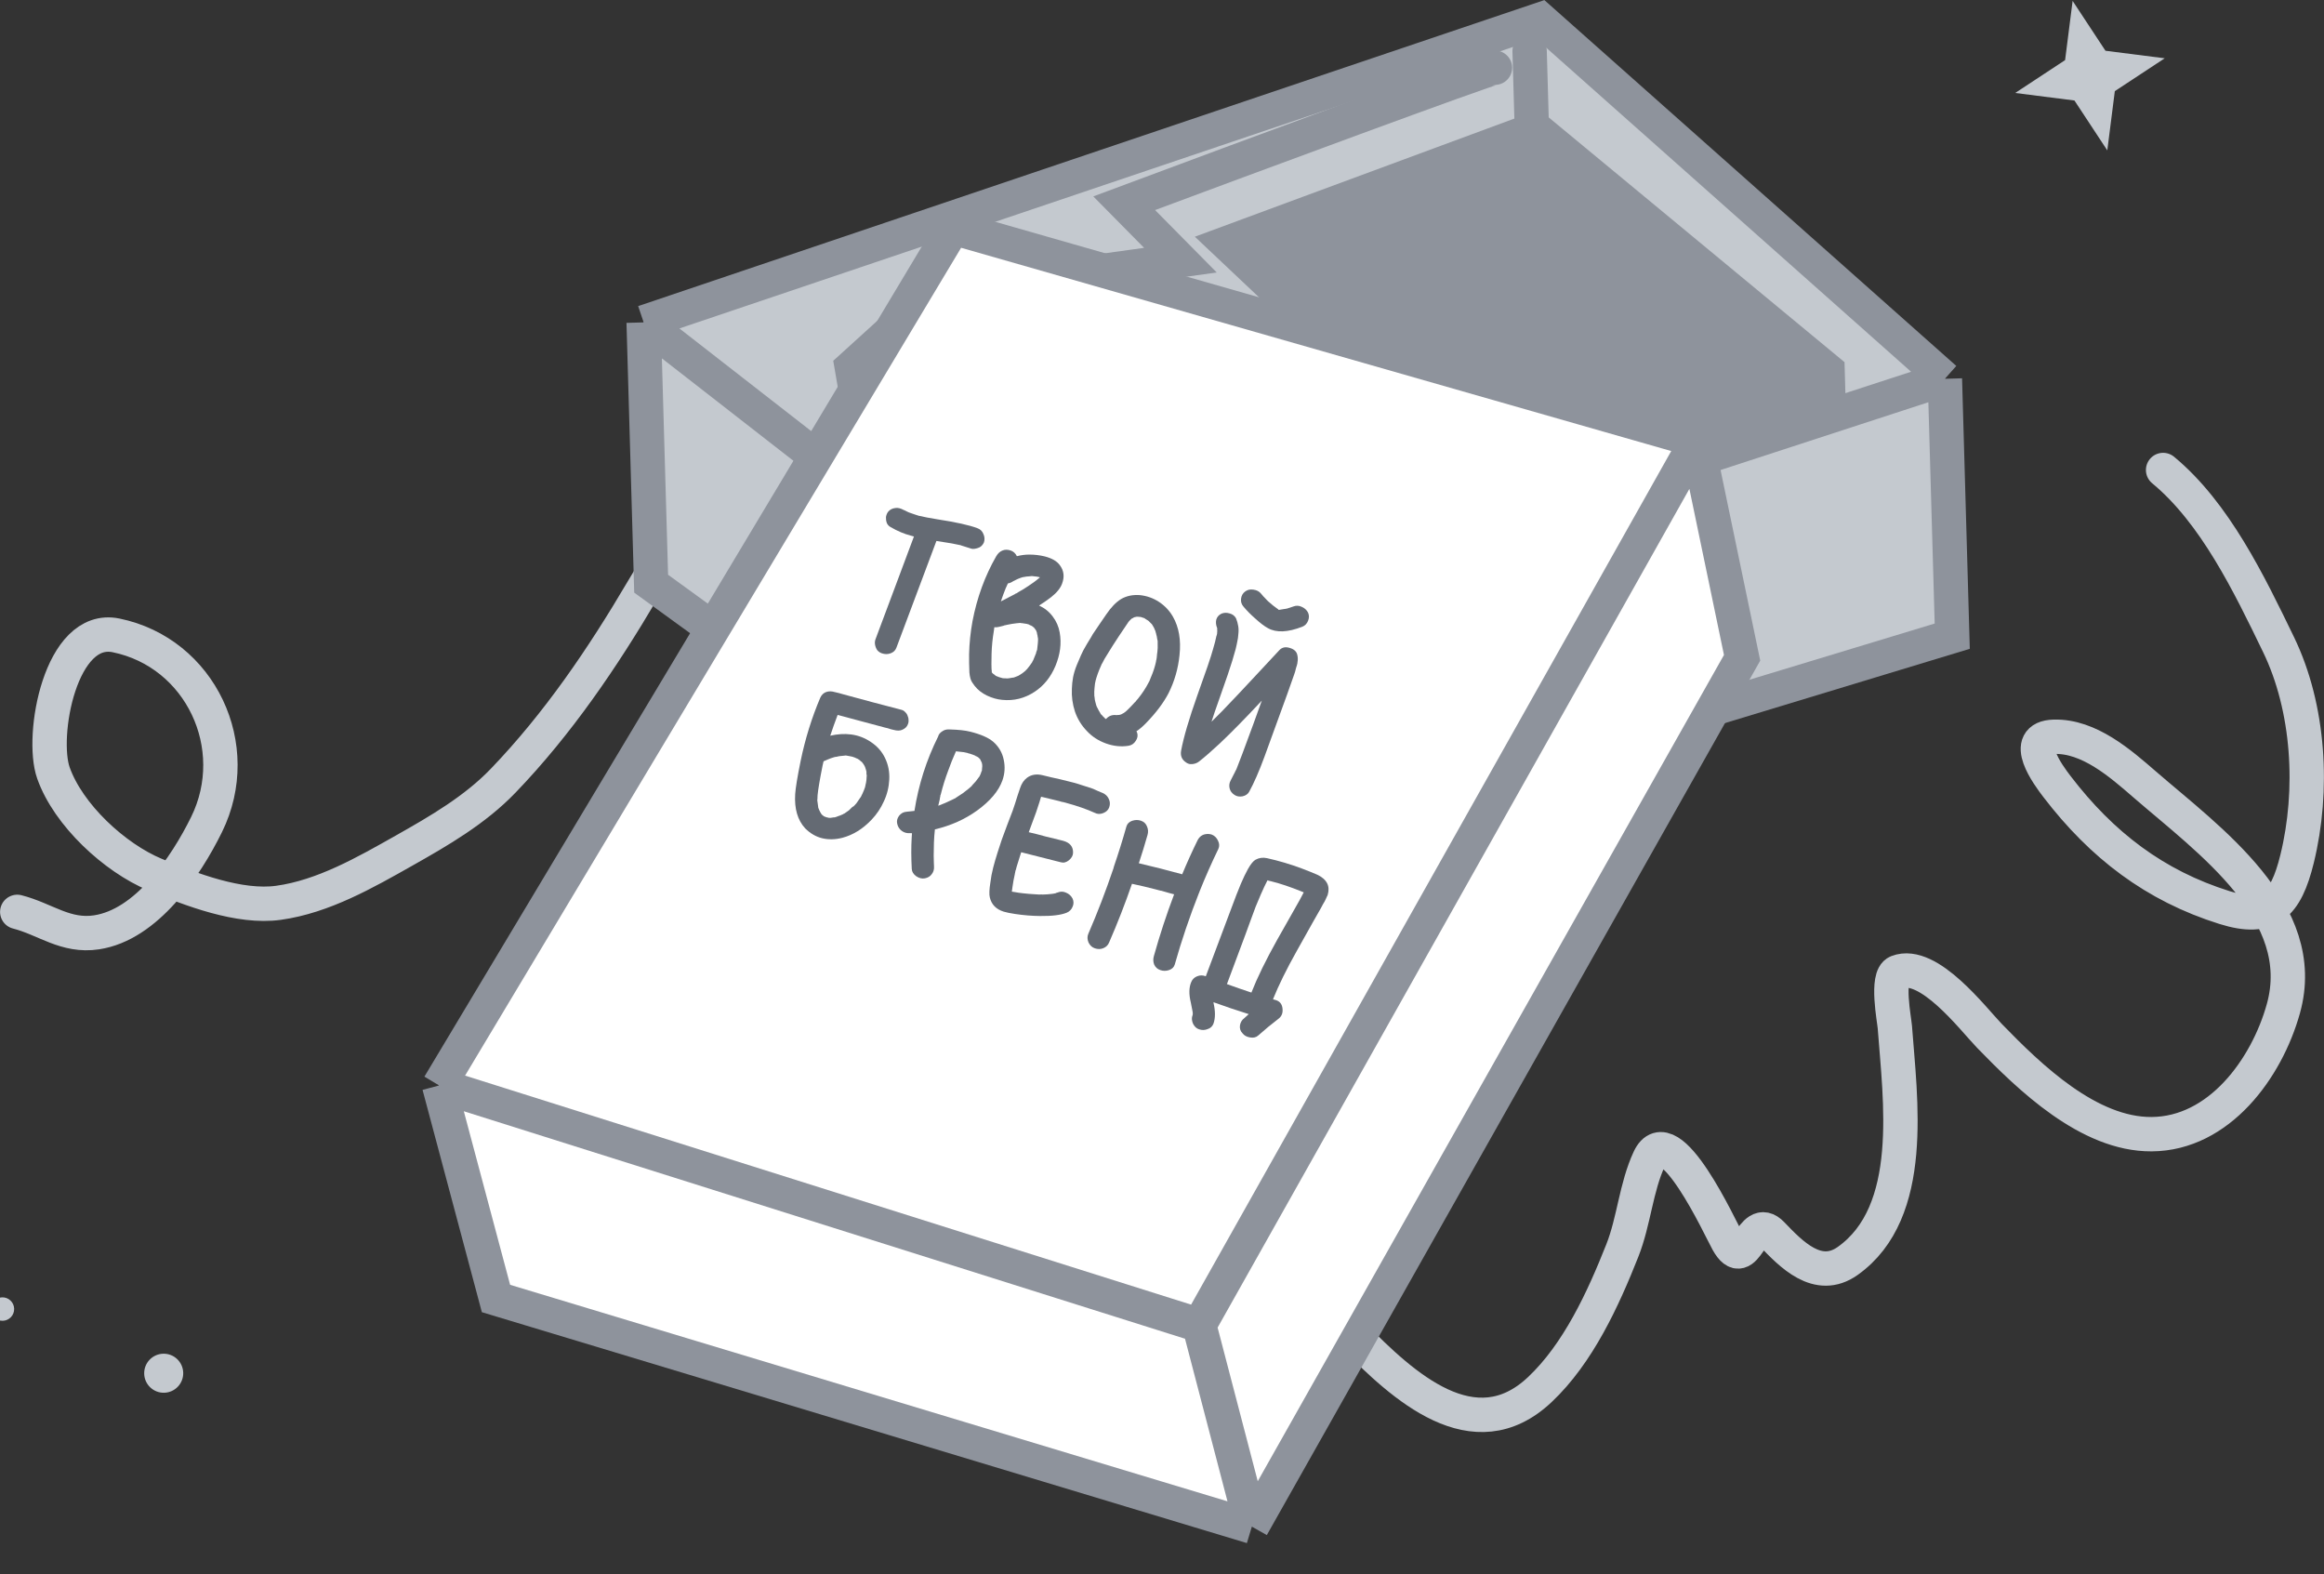 <?xml version="1.0" encoding="UTF-8"?> <svg xmlns="http://www.w3.org/2000/svg" viewBox="0 0 67.627 45.808" fill="none"><rect x="0" y="0" width="67.627" height="45.808" fill="#333333" stroke="none"/><circle cx="3.303" cy="37.759" r="0.341" transform="rotate(-1.641 13.187 150.754)" fill="#C4C9CF"></circle><circle cx="8.114" cy="39.212" r="0.568" transform="rotate(-1.641 32.396 156.552)" fill="#C4C9CF"></circle><path d="M0.502 26.532C1.317 26.74 1.908 27.264 2.81 27.127C4.263 26.907 5.4 25.23 6.01 23.992C7.125 21.727 5.833 18.991 3.377 18.487C1.755 18.154 1.175 21.417 1.555 22.49C1.988 23.714 3.335 24.958 4.514 25.449C5.551 25.88 6.967 26.426 8.104 26.268C9.407 26.088 10.632 25.385 11.758 24.749C12.779 24.173 13.824 23.567 14.643 22.714C16.234 21.06 17.536 19.143 18.696 17.172C19.204 16.308 19.745 15.465 20.26 14.606C20.576 14.079 20.858 13.676 21.507 13.587C23.432 13.32 25.317 14.645 26.683 15.859C28.104 17.122 28.233 19.068 28.501 20.819C28.792 22.728 29.169 24.735 29.924 26.519C30.977 29.006 32.659 31.097 34.313 33.204C35.148 34.268 36.066 35.176 37.025 36.123C37.886 36.974 38.534 37.992 39.378 38.854C40.83 40.336 42.893 42.232 44.804 40.435C45.926 39.38 46.652 37.792 47.209 36.385C47.549 35.526 47.606 34.552 47.993 33.719C48.572 32.472 50.06 35.744 50.276 36.128C50.813 37.084 50.951 35.272 51.561 35.907C52.118 36.488 52.896 37.306 53.766 36.689C55.776 35.264 55.292 31.978 55.139 29.886C55.124 29.683 54.877 28.416 55.216 28.285C56.122 27.936 57.416 29.648 57.89 30.138C59.065 31.35 60.781 33.01 62.607 33C64.573 32.99 65.958 31.094 66.445 29.347C67.231 26.53 64.277 24.442 62.415 22.829C61.703 22.212 60.79 21.408 59.77 21.437C58.793 21.465 59.605 22.557 59.858 22.887C61.163 24.591 62.703 25.77 64.732 26.406C66.034 26.815 66.515 26.326 66.843 24.993C67.334 22.998 67.201 20.605 66.303 18.752C65.453 16.997 64.455 14.922 62.945 13.675" stroke="#C4C9CF" stroke-linecap="round"></path><path d="M44.825 0.569L56.595 11.021L56.809 18.51L31.589 26.16L18.948 16.983L18.73 9.38L44.825 0.569Z" fill="#C4C9CF"></path><path d="M31.391 19.239L56.595 11.021M31.391 19.239L18.73 9.38M31.391 19.239L31.589 26.16M56.595 11.021L44.825 0.569L18.73 9.38M56.595 11.021L56.809 18.51L31.589 26.16M18.73 9.38L18.948 16.983L31.589 26.16" stroke="#8E939C"></path><path d="M44.511 1.487L44.576 3.756" stroke="#8E939C" stroke-linecap="round"></path><path d="M44.689 3.753L53.181 10.778L53.2 11.459L44.337 15.233L35.699 7.077L44.689 3.753Z" fill="#8E939C"></path><path d="M43.502 1.97C43.321 1.975 36.234 4.601 32.713 5.913L34.35 7.57L27.111 8.572L24.786 10.683L25.195 13.056L26.709 14.376M53.181 10.778L44.689 3.753L35.699 7.077L44.337 15.233L53.2 11.459L53.181 10.778Z" stroke="#8E939C" stroke-linecap="round"></path><path d="M27.736 6.623L49.378 12.817L50.694 19.139L36.428 44.419L14.433 37.781L12.779 31.582L27.736 6.623Z" fill="white"></path><path d="M34.897 38.558L49.378 12.817M34.897 38.558L12.779 31.582M34.897 38.558L36.428 44.419M49.378 12.817L27.736 6.623L12.779 31.582M49.378 12.817L50.694 19.139L36.428 44.419M12.779 31.582L14.433 37.781L36.428 44.419" stroke="#8E939C"></path><path d="M60.312 0.026L61.268 1.477L62.992 1.696L61.54 2.652L61.321 4.376L60.365 2.924L58.641 2.705L60.093 1.749L60.312 0.026Z" fill="#C4C9CF"></path><path d="M28.631 15.784C28.618 15.814 28.6 15.842 28.576 15.868C28.557 15.891 28.533 15.91 28.504 15.925C28.474 15.94 28.442 15.951 28.406 15.959C28.375 15.968 28.34 15.972 28.303 15.971C28.272 15.967 28.241 15.959 28.208 15.946C28.155 15.929 28.103 15.913 28.053 15.897C28.033 15.889 28.011 15.882 27.985 15.876C27.965 15.868 27.955 15.864 27.955 15.864C27.921 15.855 27.833 15.837 27.69 15.81C27.611 15.797 27.465 15.773 27.249 15.74C27.121 16.082 26.927 16.6 26.667 17.293C26.408 17.982 26.215 18.498 26.087 18.84C26.058 18.922 26.001 18.979 25.913 19.01C25.832 19.039 25.748 19.039 25.662 19.009C25.608 18.991 25.563 18.96 25.525 18.914C25.494 18.866 25.473 18.813 25.463 18.756C25.453 18.699 25.459 18.645 25.478 18.596C25.602 18.265 25.788 17.768 26.036 17.106C26.285 16.439 26.472 15.941 26.595 15.61C26.558 15.599 26.524 15.59 26.495 15.582C26.309 15.534 26.116 15.452 25.915 15.336C25.862 15.306 25.825 15.264 25.804 15.212C25.785 15.155 25.778 15.099 25.781 15.043C25.791 14.985 25.811 14.935 25.841 14.894C25.89 14.83 25.962 14.792 26.055 14.781C26.125 14.769 26.207 14.789 26.303 14.841L26.291 14.836L26.321 14.848C26.344 14.862 26.367 14.873 26.391 14.883C26.43 14.903 26.472 14.92 26.518 14.934C26.558 14.95 26.599 14.964 26.641 14.976C26.645 14.978 26.669 14.986 26.715 15C26.719 15.001 26.721 15.002 26.721 15.002L26.727 15.005C26.885 15.041 27.064 15.076 27.266 15.108C27.815 15.192 28.207 15.279 28.441 15.368C28.527 15.398 28.585 15.455 28.617 15.539C28.654 15.62 28.659 15.702 28.631 15.784Z" fill="#646A73"></path><path d="M30.837 18.405C30.893 18.72 30.851 19.042 30.714 19.373C30.578 19.699 30.377 19.95 30.11 20.126C29.818 20.319 29.502 20.398 29.162 20.363C29.022 20.351 28.875 20.31 28.722 20.239C28.57 20.165 28.45 20.07 28.361 19.955C28.361 19.955 28.352 19.942 28.334 19.917C28.316 19.892 28.303 19.874 28.294 19.861C28.249 19.799 28.221 19.701 28.209 19.568C28.201 19.379 28.198 19.2 28.2 19.033C28.208 18.712 28.241 18.393 28.299 18.075C28.43 17.389 28.66 16.759 28.988 16.187C29.036 16.104 29.095 16.048 29.168 16.019C29.241 15.987 29.323 15.987 29.413 16.018C29.49 16.045 29.55 16.1 29.591 16.183C29.711 16.152 29.832 16.136 29.953 16.136C30.107 16.136 30.256 16.154 30.4 16.189C30.611 16.243 30.759 16.329 30.842 16.447C30.96 16.605 30.981 16.784 30.905 16.984C30.857 17.115 30.751 17.246 30.587 17.375C30.481 17.456 30.364 17.537 30.237 17.619C30.399 17.693 30.531 17.799 30.634 17.938C30.74 18.078 30.808 18.234 30.837 18.405ZM30.017 18.202C29.999 18.19 29.989 18.186 29.987 18.19C29.987 18.19 29.997 18.194 30.017 18.202ZM30.295 16.745C30.293 16.74 30.29 16.734 30.288 16.729C30.29 16.734 30.292 16.742 30.293 16.751L30.295 16.745ZM29.47 16.919C29.425 16.949 29.378 16.968 29.329 16.975C29.303 17.026 29.281 17.075 29.263 17.121C29.212 17.247 29.167 17.372 29.125 17.498C29.277 17.421 29.41 17.353 29.523 17.292L29.531 17.289C29.533 17.285 29.537 17.28 29.544 17.274C29.555 17.27 29.563 17.268 29.567 17.27C29.59 17.257 29.612 17.244 29.632 17.229C29.687 17.198 29.738 17.168 29.787 17.139C29.894 17.071 29.993 17.005 30.084 16.94C30.143 16.897 30.188 16.862 30.218 16.834C30.223 16.832 30.23 16.827 30.237 16.821C30.244 16.815 30.248 16.811 30.25 16.807L30.26 16.798C30.26 16.798 30.262 16.799 30.266 16.8C30.258 16.797 30.252 16.794 30.248 16.793C30.213 16.788 30.189 16.782 30.177 16.778C30.138 16.771 30.085 16.765 30.017 16.76C30.017 16.76 30.016 16.762 30.014 16.765L30.008 16.763C29.97 16.765 29.948 16.768 29.943 16.77C29.9 16.77 29.846 16.777 29.78 16.791C29.775 16.793 29.77 16.793 29.766 16.792C29.738 16.803 29.717 16.81 29.702 16.812C29.648 16.831 29.597 16.852 29.55 16.877C29.544 16.88 29.538 16.884 29.531 16.89C29.525 16.892 29.52 16.892 29.516 16.891L29.533 16.884C29.533 16.884 29.512 16.896 29.47 16.919ZM30.063 19.217C30.075 19.187 30.089 19.154 30.102 19.12C30.118 19.082 30.134 19.042 30.151 19C30.15 18.991 30.152 18.978 30.158 18.963C30.165 18.948 30.168 18.938 30.17 18.934C30.169 18.925 30.172 18.918 30.179 18.912C30.183 18.891 30.19 18.827 30.2 18.721C30.206 18.648 30.208 18.602 30.206 18.584C30.2 18.541 30.196 18.517 30.193 18.512C30.194 18.499 30.19 18.479 30.181 18.454C30.177 18.43 30.174 18.413 30.173 18.404L30.166 18.388L30.157 18.358C30.152 18.347 30.145 18.335 30.136 18.323C30.136 18.323 30.133 18.319 30.127 18.312C30.122 18.301 30.117 18.295 30.113 18.294C30.107 18.286 30.098 18.274 30.086 18.256C30.082 18.255 30.078 18.253 30.074 18.251C30.074 18.251 30.071 18.248 30.064 18.241C30.043 18.223 30.027 18.212 30.015 18.208C30.015 18.208 30.011 18.206 30.003 18.203C29.995 18.199 29.983 18.195 29.967 18.188C29.956 18.179 29.947 18.174 29.939 18.17C29.931 18.167 29.91 18.161 29.876 18.152C29.816 18.141 29.78 18.135 29.771 18.136C29.767 18.134 29.758 18.133 29.744 18.132C29.731 18.131 29.717 18.13 29.704 18.129C29.696 18.126 29.692 18.124 29.692 18.124C29.667 18.127 29.631 18.131 29.583 18.134C29.495 18.143 29.398 18.159 29.291 18.182C29.285 18.184 29.275 18.187 29.26 18.19C29.25 18.19 29.243 18.192 29.237 18.194C29.231 18.196 29.229 18.197 29.229 18.197C29.223 18.199 29.218 18.2 29.214 18.198C29.214 18.198 29.214 18.2 29.212 18.204C29.171 18.214 29.127 18.225 29.08 18.237C29.033 18.249 28.984 18.254 28.934 18.251C28.928 18.289 28.924 18.323 28.921 18.353C28.883 18.576 28.86 18.8 28.854 19.023C28.852 19.133 28.851 19.241 28.85 19.347C28.853 19.353 28.853 19.362 28.853 19.375C28.853 19.375 28.852 19.377 28.851 19.381C28.855 19.44 28.856 19.471 28.854 19.475C28.859 19.499 28.861 19.529 28.861 19.564C28.874 19.578 28.88 19.585 28.88 19.585C28.883 19.591 28.886 19.594 28.89 19.596C28.932 19.63 28.957 19.649 28.965 19.653C28.969 19.654 28.972 19.658 28.975 19.663C28.979 19.665 28.981 19.666 28.981 19.666C28.985 19.667 28.991 19.67 28.999 19.673C29.007 19.676 29.013 19.678 29.017 19.68C29.021 19.682 29.039 19.689 29.071 19.702C29.105 19.711 29.125 19.717 29.134 19.72C29.15 19.727 29.167 19.731 29.184 19.734C29.207 19.734 29.244 19.736 29.294 19.738C29.298 19.74 29.305 19.741 29.315 19.74C29.33 19.737 29.347 19.735 29.366 19.734C29.375 19.733 29.41 19.728 29.471 19.716C29.48 19.716 29.487 19.716 29.491 19.718C29.493 19.714 29.496 19.711 29.502 19.709C29.507 19.707 29.512 19.706 29.516 19.708C29.55 19.695 29.583 19.682 29.616 19.669C29.622 19.666 29.627 19.664 29.633 19.662C29.644 19.658 29.65 19.653 29.652 19.65C29.656 19.651 29.658 19.65 29.66 19.646C29.709 19.617 29.74 19.597 29.755 19.585C29.776 19.567 29.807 19.542 29.848 19.509C29.848 19.509 29.849 19.507 29.85 19.504C29.856 19.501 29.86 19.496 29.863 19.489C29.872 19.479 29.879 19.473 29.884 19.471C29.929 19.418 29.98 19.35 30.037 19.266C30.038 19.262 30.04 19.259 30.041 19.255C30.043 19.251 30.045 19.245 30.048 19.238C30.053 19.226 30.058 19.219 30.063 19.217Z" fill="#646A73"></path><path d="M34.323 19.063C34.284 19.451 34.179 19.818 34.006 20.165C33.86 20.447 33.64 20.74 33.346 21.042C33.25 21.141 33.158 21.219 33.07 21.277C33.077 21.293 33.085 21.309 33.092 21.326C33.116 21.406 33.1 21.484 33.047 21.56C32.997 21.637 32.93 21.683 32.844 21.698C32.625 21.734 32.403 21.711 32.179 21.63C31.96 21.55 31.775 21.43 31.626 21.268C31.471 21.108 31.355 20.92 31.28 20.703C31.209 20.484 31.179 20.262 31.191 20.036C31.195 19.922 31.206 19.812 31.226 19.705C31.248 19.594 31.283 19.477 31.332 19.355C31.386 19.231 31.429 19.133 31.458 19.06C31.487 18.988 31.545 18.878 31.632 18.732C31.723 18.586 31.779 18.494 31.799 18.453C31.824 18.415 31.894 18.312 32.007 18.145C32.121 17.978 32.183 17.888 32.193 17.874C32.332 17.669 32.476 17.52 32.624 17.429C32.782 17.338 32.963 17.3 33.166 17.315C33.372 17.336 33.56 17.403 33.729 17.515C33.899 17.628 34.032 17.77 34.131 17.942C34.306 18.248 34.371 18.621 34.323 19.063ZM32.867 18.059C32.866 18.063 32.861 18.07 32.852 18.079L32.863 18.07L32.867 18.059ZM31.845 20.253C31.844 20.256 31.844 20.268 31.846 20.286C31.847 20.282 31.847 20.271 31.845 20.253ZM32.182 20.927C32.178 20.925 32.175 20.921 32.173 20.916L32.167 20.914L32.182 20.927ZM32.346 21.025L32.315 21.013L32.321 21.016C32.329 21.019 32.337 21.022 32.346 21.025ZM32.501 21.075C32.501 21.075 32.505 21.076 32.513 21.079C32.509 21.078 32.5 21.076 32.486 21.075C32.486 21.075 32.488 21.076 32.492 21.078C32.496 21.079 32.499 21.078 32.501 21.075ZM33.448 19.814C33.471 19.757 33.487 19.717 33.496 19.694C33.559 19.551 33.606 19.404 33.639 19.253C33.636 19.248 33.641 19.223 33.654 19.18C33.652 19.174 33.652 19.168 33.655 19.16C33.66 19.148 33.662 19.132 33.662 19.109C33.667 19.085 33.668 19.07 33.666 19.064C33.677 18.989 33.685 18.919 33.688 18.854C33.689 18.735 33.689 18.666 33.687 18.648C33.684 18.642 33.682 18.635 33.682 18.626C33.683 18.622 33.681 18.614 33.676 18.604C33.673 18.589 33.671 18.577 33.67 18.568C33.666 18.531 33.659 18.497 33.648 18.466C33.646 18.447 33.639 18.423 33.629 18.392C33.622 18.362 33.617 18.345 33.615 18.34C33.612 18.334 33.608 18.328 33.601 18.321C33.6 18.312 33.599 18.304 33.596 18.299C33.579 18.261 33.56 18.227 33.539 18.196C33.537 18.191 33.536 18.188 33.536 18.188C33.529 18.181 33.525 18.175 33.522 18.169C33.522 18.169 33.521 18.167 33.518 18.161C33.492 18.133 33.466 18.107 33.438 18.083C33.442 18.084 33.444 18.085 33.444 18.085C33.444 18.085 33.443 18.082 33.441 18.077C33.437 18.075 33.435 18.074 33.435 18.074C33.435 18.074 33.433 18.074 33.429 18.072C33.426 18.067 33.423 18.063 33.419 18.061C33.415 18.06 33.413 18.059 33.413 18.059C33.384 18.038 33.354 18.02 33.323 18.003L33.308 17.99C33.304 17.988 33.3 17.987 33.296 17.985C33.276 17.977 33.243 17.966 33.197 17.952C33.191 17.954 33.183 17.953 33.171 17.948C33.161 17.949 33.156 17.949 33.156 17.949C33.147 17.95 33.131 17.948 33.109 17.944L33.081 17.945L33.075 17.943C33.069 17.945 33.061 17.948 33.05 17.953C33.04 17.953 33.034 17.953 33.03 17.951C33.028 17.955 33.022 17.957 33.013 17.958L32.996 17.965C32.989 17.971 32.98 17.976 32.969 17.98C32.958 17.985 32.951 17.989 32.95 17.992C32.95 17.992 32.948 17.992 32.944 17.99C32.942 17.994 32.932 18.003 32.912 18.017C32.896 18.033 32.885 18.044 32.878 18.05C32.871 18.056 32.862 18.066 32.852 18.079C32.85 18.083 32.847 18.086 32.841 18.088C32.84 18.092 32.839 18.094 32.839 18.094C32.809 18.135 32.716 18.273 32.561 18.507C32.416 18.728 32.322 18.874 32.28 18.946C32.227 19.031 32.18 19.107 32.139 19.175C32.116 19.219 32.096 19.259 32.076 19.296C32.075 19.3 32.069 19.308 32.059 19.322C32.059 19.322 32.058 19.324 32.056 19.328C32.05 19.343 32.046 19.352 32.045 19.356C31.968 19.525 31.911 19.683 31.874 19.832C31.877 19.838 31.876 19.846 31.871 19.858C31.868 19.865 31.866 19.871 31.864 19.875C31.867 19.88 31.866 19.887 31.863 19.895C31.858 19.954 31.853 19.995 31.85 20.015C31.842 20.092 31.84 20.167 31.844 20.239C31.843 20.252 31.845 20.264 31.85 20.275C31.851 20.284 31.852 20.289 31.852 20.289C31.849 20.296 31.849 20.301 31.853 20.302C31.855 20.343 31.862 20.384 31.874 20.424C31.884 20.459 31.893 20.493 31.902 20.528C31.905 20.534 31.907 20.539 31.91 20.544C31.911 20.554 31.912 20.561 31.915 20.566C31.915 20.566 31.918 20.57 31.924 20.577C31.934 20.599 31.95 20.629 31.971 20.669C31.997 20.71 32.012 20.736 32.017 20.747L32.028 20.772C32.028 20.772 32.027 20.773 32.026 20.777C32.03 20.779 32.034 20.78 32.038 20.782C32.034 20.78 32.031 20.777 32.028 20.772C32.032 20.773 32.034 20.774 32.034 20.774C32.046 20.792 32.058 20.806 32.073 20.816C32.091 20.841 32.113 20.863 32.138 20.882C32.136 20.886 32.142 20.893 32.157 20.903C32.171 20.913 32.181 20.919 32.185 20.921C32.255 20.838 32.346 20.799 32.456 20.804C32.464 20.807 32.482 20.808 32.511 20.806C32.519 20.809 32.524 20.809 32.525 20.805L32.554 20.803C32.573 20.802 32.586 20.799 32.593 20.793L32.591 20.798C32.591 20.798 32.593 20.797 32.599 20.795C32.604 20.793 32.61 20.791 32.616 20.789C32.621 20.786 32.627 20.784 32.632 20.782C32.645 20.774 32.669 20.761 32.703 20.744C32.705 20.74 32.708 20.737 32.714 20.735C32.721 20.729 32.727 20.725 32.733 20.723C32.76 20.703 32.789 20.677 32.82 20.645C32.866 20.601 32.922 20.544 32.987 20.473C32.994 20.467 33.003 20.457 33.013 20.443C33.027 20.431 33.038 20.422 33.045 20.416C33.047 20.413 33.047 20.411 33.047 20.411C33.047 20.411 33.048 20.409 33.05 20.405C33.083 20.369 33.109 20.338 33.129 20.311C33.186 20.24 33.238 20.168 33.286 20.095C33.335 20.021 33.379 19.946 33.419 19.869C33.419 19.869 33.421 19.863 33.426 19.852C33.435 19.842 33.44 19.835 33.441 19.831C33.443 19.828 33.445 19.822 33.448 19.814ZM33.438 18.083L33.419 18.061C33.419 18.061 33.42 18.064 33.423 18.07C33.431 18.073 33.437 18.075 33.441 18.077L33.438 18.083ZM32.599 20.795L32.593 20.793C32.598 20.791 32.606 20.789 32.616 20.789C32.606 20.789 32.6 20.791 32.599 20.795ZM32.028 20.772C32.027 20.762 32.023 20.754 32.017 20.747C32.021 20.749 32.025 20.757 32.028 20.772ZM33.109 17.944C33.108 17.947 33.096 17.947 33.075 17.943C33.087 17.948 33.098 17.948 33.109 17.944ZM32.511 20.806C32.531 20.801 32.546 20.8 32.554 20.803C32.535 20.805 32.52 20.806 32.511 20.806Z" fill="#646A73"></path><path d="M36.795 22.018C36.637 22.446 36.489 22.785 36.351 23.035C36.314 23.104 36.249 23.149 36.157 23.17C36.067 23.186 35.988 23.173 35.922 23.128C35.848 23.081 35.801 23.018 35.781 22.939C35.762 22.86 35.771 22.784 35.81 22.711C35.847 22.642 35.881 22.576 35.911 22.513C35.923 22.495 35.939 22.462 35.959 22.412C35.963 22.414 35.965 22.413 35.967 22.409C35.967 22.409 35.966 22.411 35.965 22.414C35.966 22.411 35.968 22.407 35.969 22.403C35.971 22.399 35.973 22.393 35.976 22.386C35.982 22.371 35.987 22.359 35.99 22.352C36.037 22.233 36.092 22.091 36.154 21.926C36.175 21.872 36.282 21.585 36.473 21.064C36.49 21.009 36.572 20.783 36.718 20.385C36.234 20.904 35.827 21.318 35.497 21.629C35.273 21.839 35.071 22.015 34.893 22.156C34.859 22.183 34.821 22.203 34.778 22.216C34.735 22.23 34.689 22.236 34.639 22.233C34.594 22.229 34.552 22.212 34.512 22.183C34.391 22.103 34.343 21.988 34.37 21.84C34.442 21.452 34.599 20.917 34.841 20.235C35.088 19.55 35.241 19.102 35.298 18.89C35.341 18.748 35.374 18.62 35.397 18.505C35.398 18.501 35.401 18.493 35.406 18.482C35.41 18.461 35.413 18.447 35.416 18.439C35.414 18.434 35.414 18.427 35.417 18.42C35.42 18.39 35.422 18.368 35.422 18.355C35.423 18.342 35.421 18.328 35.418 18.314C35.417 18.305 35.417 18.293 35.417 18.28C35.417 18.28 35.418 18.278 35.42 18.275C35.415 18.264 35.409 18.25 35.401 18.234C35.404 18.239 35.409 18.25 35.416 18.267C35.383 18.187 35.375 18.108 35.392 18.031C35.413 17.955 35.462 17.897 35.539 17.857C35.612 17.825 35.691 17.821 35.774 17.846C35.863 17.868 35.927 17.916 35.968 17.99C35.998 18.064 36.019 18.139 36.031 18.215C36.044 18.287 36.045 18.365 36.035 18.449C36.03 18.531 36.02 18.602 36.005 18.663C35.995 18.721 35.979 18.796 35.956 18.889C35.902 19.093 35.826 19.34 35.728 19.628C35.684 19.761 35.607 19.982 35.496 20.292C35.387 20.598 35.306 20.834 35.254 20.999C35.341 20.91 35.442 20.809 35.558 20.696C35.812 20.435 36.186 20.038 36.68 19.506C36.935 19.232 37.119 19.034 37.234 18.911C37.312 18.832 37.413 18.813 37.537 18.854C37.666 18.892 37.738 18.966 37.755 19.075C37.762 19.104 37.765 19.136 37.765 19.172C37.765 19.207 37.762 19.237 37.757 19.261C37.757 19.284 37.751 19.317 37.738 19.36C37.727 19.4 37.718 19.427 37.712 19.443C37.71 19.459 37.702 19.492 37.688 19.539C37.673 19.586 37.664 19.614 37.661 19.621C37.633 19.703 37.563 19.901 37.451 20.215C37.028 21.382 36.809 21.983 36.795 22.018ZM35.417 18.28C35.42 18.286 35.421 18.295 35.42 18.308C35.426 18.306 35.425 18.297 35.417 18.28ZM37.139 19.146L37.142 19.14L37.14 19.126C37.143 19.118 37.146 19.113 37.147 19.109L37.139 19.146ZM35.976 22.386C35.975 22.39 35.973 22.393 35.971 22.397C35.97 22.401 35.969 22.403 35.969 22.403L35.967 22.409L35.976 22.386ZM36.187 17.653C36.126 17.584 36.102 17.506 36.114 17.418C36.126 17.329 36.165 17.261 36.231 17.212C36.299 17.16 36.379 17.141 36.471 17.156C36.568 17.168 36.644 17.208 36.696 17.273C36.737 17.325 36.777 17.37 36.817 17.408C36.824 17.415 36.837 17.429 36.856 17.45C36.862 17.457 36.878 17.472 36.901 17.495C36.996 17.582 37.092 17.658 37.187 17.723C37.193 17.73 37.202 17.738 37.212 17.746C37.237 17.743 37.287 17.734 37.363 17.721C37.391 17.719 37.419 17.714 37.445 17.707C37.445 17.707 37.457 17.705 37.482 17.702L37.49 17.699C37.485 17.701 37.475 17.702 37.462 17.7C37.486 17.697 37.542 17.68 37.63 17.648C37.713 17.615 37.794 17.617 37.872 17.653C37.957 17.687 38.02 17.743 38.063 17.823C38.098 17.899 38.098 17.979 38.064 18.063C38.031 18.146 37.975 18.204 37.897 18.235C37.472 18.4 37.138 18.414 36.895 18.276C36.795 18.223 36.672 18.129 36.525 17.995C36.394 17.88 36.281 17.766 36.187 17.653Z" fill="#646A73"></path><path d="M23.812 23.505C23.816 23.507 23.818 23.512 23.819 23.522C23.821 23.518 23.819 23.515 23.815 23.513C23.817 23.51 23.816 23.507 23.812 23.505ZM25.753 22.053C25.847 22.246 25.889 22.456 25.877 22.681C25.866 22.907 25.813 23.119 25.72 23.316C25.631 23.515 25.513 23.691 25.367 23.845C25.109 24.118 24.823 24.295 24.51 24.377C24.307 24.429 24.115 24.433 23.931 24.391C23.748 24.348 23.581 24.252 23.431 24.103C23.211 23.864 23.113 23.532 23.139 23.109C23.15 22.931 23.203 22.607 23.299 22.136C23.432 21.494 23.622 20.882 23.87 20.299C23.908 20.217 23.965 20.162 24.041 20.135C24.117 20.108 24.201 20.109 24.292 20.137C24.318 20.143 24.358 20.152 24.414 20.166C24.469 20.179 24.508 20.19 24.533 20.2C24.722 20.25 25.006 20.326 25.384 20.43C25.764 20.529 26.049 20.604 26.238 20.654C26.28 20.666 26.315 20.689 26.343 20.722C26.378 20.754 26.4 20.79 26.412 20.83C26.43 20.868 26.439 20.909 26.439 20.954C26.442 20.995 26.436 21.032 26.422 21.066C26.395 21.144 26.338 21.201 26.249 21.236C26.186 21.264 26.105 21.264 26.004 21.237C25.978 21.231 25.95 21.225 25.921 21.217C25.893 21.206 25.864 21.196 25.834 21.189C25.809 21.183 25.783 21.177 25.757 21.171C25.607 21.128 25.377 21.067 25.069 20.987C24.762 20.904 24.531 20.842 24.375 20.801C24.294 21.013 24.223 21.214 24.16 21.406C24.37 21.358 24.571 21.345 24.762 21.369C24.97 21.395 25.165 21.469 25.344 21.59C25.528 21.713 25.664 21.867 25.753 22.053ZM25.223 22.551L25.221 22.557C25.221 22.557 25.222 22.555 25.223 22.551ZM24.947 22.074L24.959 22.079C24.959 22.079 24.957 22.079 24.953 22.077C24.953 22.077 24.951 22.076 24.947 22.074ZM23.915 23.7C23.927 23.718 23.937 23.726 23.947 23.726C23.932 23.715 23.922 23.707 23.915 23.7ZM25.056 23.175C25.058 23.171 25.059 23.169 25.059 23.169L25.056 23.175ZM25.097 23.092C25.125 23.032 25.15 22.971 25.171 22.909C25.172 22.905 25.174 22.901 25.175 22.897C25.178 22.89 25.179 22.881 25.178 22.872C25.181 22.864 25.184 22.859 25.185 22.855C25.187 22.851 25.187 22.845 25.186 22.835C25.191 22.824 25.193 22.814 25.192 22.804C25.196 22.793 25.199 22.787 25.199 22.787C25.211 22.721 25.218 22.658 25.219 22.596C25.222 22.589 25.223 22.576 25.221 22.557C25.221 22.557 25.219 22.55 25.216 22.535C25.217 22.522 25.215 22.508 25.212 22.493C25.212 22.48 25.213 22.472 25.215 22.468C25.21 22.435 25.202 22.403 25.191 22.372C25.192 22.368 25.19 22.363 25.183 22.356C25.182 22.346 25.182 22.342 25.182 22.342C25.171 22.311 25.159 22.284 25.144 22.26C25.142 22.255 25.138 22.249 25.131 22.242C25.129 22.236 25.127 22.234 25.127 22.234C25.098 22.191 25.081 22.169 25.077 22.167C25.073 22.165 25.069 22.164 25.065 22.162C25.063 22.157 25.056 22.152 25.043 22.147C25.037 22.14 25.033 22.133 25.03 22.128C25.012 22.116 24.988 22.1 24.959 22.079C24.955 22.078 24.947 22.074 24.935 22.07C24.923 22.065 24.917 22.062 24.917 22.062C24.898 22.05 24.862 22.036 24.808 22.019C24.804 22.017 24.8 22.016 24.796 22.014C24.792 22.012 24.787 22.013 24.782 22.015C24.778 22.013 24.774 22.012 24.77 22.01C24.65 21.984 24.585 21.976 24.577 21.986C24.562 21.988 24.545 21.99 24.525 21.991C24.497 21.993 24.47 21.996 24.445 21.999C24.411 22.003 24.378 22.01 24.346 22.019C24.342 22.018 24.325 22.02 24.295 22.025L24.303 22.022C24.298 22.024 24.258 22.037 24.183 22.06C24.156 22.071 24.125 22.083 24.092 22.096C24.058 22.109 24.016 22.128 23.965 22.151C23.957 22.193 23.948 22.233 23.937 22.273C23.854 22.687 23.806 22.976 23.791 23.138C23.788 23.181 23.786 23.22 23.786 23.256C23.783 23.263 23.781 23.274 23.781 23.287C23.782 23.296 23.783 23.303 23.786 23.309C23.798 23.407 23.806 23.472 23.812 23.505C23.812 23.505 23.813 23.508 23.815 23.513L23.819 23.522C23.827 23.538 23.83 23.546 23.83 23.546C23.829 23.55 23.841 23.577 23.868 23.627C23.87 23.633 23.872 23.638 23.875 23.644C23.881 23.651 23.885 23.654 23.885 23.654C23.885 23.654 23.887 23.66 23.892 23.671C23.901 23.683 23.909 23.693 23.915 23.7C23.919 23.701 23.923 23.705 23.925 23.71C23.929 23.712 23.934 23.716 23.941 23.723C23.951 23.732 23.964 23.741 23.978 23.752C23.978 23.752 23.98 23.753 23.984 23.754C23.992 23.757 23.998 23.76 24.002 23.761C24.019 23.768 24.033 23.774 24.045 23.778C24.049 23.78 24.059 23.782 24.077 23.785C24.093 23.791 24.108 23.795 24.121 23.796C24.127 23.794 24.132 23.793 24.136 23.795C24.145 23.794 24.152 23.795 24.156 23.797C24.162 23.794 24.166 23.794 24.17 23.796C24.22 23.789 24.252 23.784 24.267 23.781C24.271 23.783 24.278 23.784 24.287 23.783C24.303 23.78 24.311 23.777 24.312 23.773L24.304 23.776C24.308 23.778 24.338 23.768 24.393 23.746C24.431 23.734 24.469 23.719 24.51 23.7C24.515 23.697 24.524 23.694 24.535 23.69L24.545 23.681C24.552 23.675 24.561 23.671 24.57 23.671C24.583 23.663 24.625 23.633 24.697 23.582C24.697 23.582 24.704 23.576 24.718 23.564C24.732 23.552 24.745 23.539 24.755 23.526C24.77 23.51 24.785 23.496 24.799 23.484C24.818 23.473 24.827 23.466 24.829 23.463L24.824 23.474C24.826 23.47 24.827 23.468 24.827 23.468C24.832 23.466 24.835 23.465 24.835 23.465C24.845 23.451 24.853 23.443 24.859 23.441C24.877 23.418 24.898 23.395 24.921 23.373C24.963 23.315 25.002 23.258 25.039 23.201C25.04 23.198 25.045 23.193 25.052 23.187C25.056 23.175 25.06 23.168 25.061 23.164C25.08 23.127 25.092 23.103 25.097 23.092Z" fill="#646A73"></path><path d="M28.433 23.583C28.078 23.839 27.669 24.022 27.205 24.132C27.191 24.26 27.182 24.387 27.177 24.513C27.173 24.64 27.171 24.768 27.17 24.896C27.169 24.935 27.17 24.995 27.174 25.077C27.175 25.099 27.175 25.11 27.175 25.11C27.174 25.136 27.175 25.168 27.179 25.205C27.186 25.292 27.165 25.368 27.115 25.432C27.07 25.498 27.002 25.539 26.912 25.556C26.831 25.572 26.748 25.552 26.663 25.496C26.58 25.436 26.536 25.365 26.532 25.284C26.514 24.957 26.513 24.652 26.53 24.366C26.532 24.327 26.535 24.286 26.538 24.243C26.515 24.242 26.496 24.242 26.483 24.241C26.391 24.248 26.311 24.227 26.243 24.177C26.174 24.127 26.129 24.059 26.109 23.971C26.089 23.892 26.106 23.815 26.16 23.739C26.218 23.665 26.29 23.625 26.376 23.619C26.454 23.611 26.532 23.603 26.61 23.594C26.728 22.835 26.958 22.115 27.298 21.432C27.314 21.368 27.356 21.316 27.423 21.276C27.475 21.24 27.536 21.222 27.605 21.223C27.619 21.224 27.63 21.225 27.64 21.224C27.889 21.231 28.086 21.252 28.23 21.288C28.543 21.366 28.769 21.465 28.907 21.587C29.065 21.726 29.166 21.9 29.208 22.107C29.252 22.311 29.239 22.512 29.169 22.709C29.06 23.015 28.814 23.307 28.433 23.583ZM28.564 22.439C28.569 22.437 28.572 22.43 28.573 22.417C28.571 22.42 28.568 22.428 28.564 22.439ZM27.85 23.189C27.906 23.154 27.963 23.117 28.02 23.078C28.079 23.035 28.137 22.99 28.194 22.942C28.208 22.93 28.234 22.907 28.271 22.873C28.272 22.869 28.276 22.866 28.281 22.864C28.283 22.86 28.284 22.856 28.286 22.853C28.293 22.847 28.297 22.842 28.299 22.838C28.369 22.768 28.427 22.699 28.473 22.629C28.494 22.602 28.504 22.588 28.504 22.588C28.507 22.581 28.509 22.577 28.509 22.577C28.53 22.536 28.545 22.498 28.555 22.462C28.559 22.451 28.565 22.438 28.571 22.422C28.572 22.418 28.574 22.415 28.575 22.411C28.574 22.402 28.574 22.397 28.574 22.397C28.576 22.38 28.579 22.35 28.582 22.307C28.582 22.307 28.584 22.308 28.588 22.31C28.584 22.308 28.583 22.305 28.584 22.302C28.582 22.296 28.581 22.293 28.581 22.293C28.584 22.286 28.584 22.279 28.581 22.274C28.581 22.274 28.582 22.272 28.584 22.268C28.573 22.202 28.566 22.168 28.562 22.166C28.56 22.17 28.56 22.177 28.561 22.186C28.567 22.193 28.57 22.198 28.568 22.202C28.565 22.187 28.561 22.175 28.556 22.164C28.552 22.149 28.546 22.136 28.537 22.123C28.532 22.112 28.53 22.107 28.53 22.107C28.527 22.101 28.525 22.096 28.522 22.09C28.516 22.083 28.507 22.076 28.497 22.067C28.497 22.067 28.5 22.066 28.505 22.064C28.5 22.066 28.496 22.064 28.493 22.059C28.491 22.053 28.49 22.051 28.49 22.051C28.481 22.047 28.477 22.046 28.477 22.046C28.471 22.039 28.466 22.034 28.462 22.033L28.428 22.013C28.424 22.011 28.418 22.009 28.41 22.005C28.402 22.002 28.394 21.999 28.386 21.996C28.383 21.99 28.382 21.988 28.382 21.988C28.362 21.979 28.34 21.971 28.316 21.961C28.282 21.952 28.245 21.939 28.205 21.923C28.199 21.925 28.191 21.924 28.179 21.919C28.167 21.914 28.159 21.911 28.155 21.909L28.149 21.907C28.088 21.896 28.053 21.889 28.045 21.885C27.979 21.876 27.903 21.868 27.818 21.86C27.733 22.048 27.657 22.236 27.59 22.427C27.507 22.646 27.435 22.876 27.375 23.118C27.375 23.118 27.374 23.119 27.373 23.123C27.371 23.127 27.37 23.129 27.37 23.129C27.369 23.133 27.367 23.139 27.363 23.146C27.364 23.155 27.364 23.162 27.363 23.166C27.354 23.198 27.349 23.229 27.346 23.259C27.333 23.315 27.319 23.372 27.306 23.429C27.306 23.429 27.305 23.431 27.304 23.434C27.306 23.44 27.307 23.443 27.307 23.443C27.444 23.391 27.574 23.335 27.697 23.274C27.703 23.271 27.723 23.262 27.757 23.245C27.77 23.237 27.778 23.233 27.782 23.235C27.784 23.231 27.806 23.216 27.85 23.189ZM28.493 22.059C28.496 22.064 28.497 22.067 28.497 22.067C28.489 22.064 28.482 22.057 28.477 22.046C28.484 22.053 28.489 22.057 28.493 22.059ZM28.582 22.307L28.581 22.274L28.585 22.282L28.584 22.302L28.582 22.307Z" fill="#646A73"></path><path d="M31.21 26.142C31.247 26.223 31.248 26.303 31.212 26.382C31.18 26.462 31.124 26.519 31.045 26.554C30.877 26.624 30.617 26.656 30.264 26.652C30.027 26.65 29.785 26.63 29.539 26.593C29.398 26.572 29.287 26.549 29.203 26.524C28.984 26.454 28.851 26.316 28.803 26.111C28.781 26.027 28.787 25.878 28.821 25.666C28.836 25.535 28.863 25.393 28.902 25.24C28.936 25.108 28.979 24.961 29.03 24.8C29.08 24.639 29.121 24.515 29.151 24.43C29.18 24.344 29.236 24.194 29.318 23.979C29.4 23.764 29.449 23.635 29.466 23.593C29.488 23.527 29.512 23.456 29.537 23.382C29.563 23.304 29.59 23.222 29.615 23.135C29.646 23.045 29.67 22.975 29.686 22.924C29.729 22.795 29.796 22.696 29.889 22.627C30.015 22.536 30.166 22.512 30.344 22.557C30.395 22.569 30.478 22.589 30.593 22.617C30.713 22.644 30.798 22.662 30.849 22.674C30.905 22.688 30.99 22.708 31.104 22.737C31.219 22.765 31.301 22.787 31.35 22.803C31.404 22.82 31.487 22.846 31.598 22.882C31.715 22.916 31.799 22.945 31.849 22.97C31.9 22.995 31.98 23.029 32.088 23.073C32.171 23.11 32.229 23.167 32.264 23.243C32.303 23.321 32.307 23.402 32.278 23.488C32.251 23.566 32.193 23.622 32.105 23.657C32.016 23.693 31.933 23.69 31.856 23.65C31.631 23.547 31.347 23.448 31.003 23.354C30.977 23.348 30.962 23.344 30.958 23.343C30.958 23.343 30.956 23.342 30.952 23.34C30.939 23.339 30.919 23.336 30.894 23.33C30.869 23.32 30.849 23.314 30.831 23.311C30.772 23.296 30.702 23.279 30.621 23.26C30.578 23.252 30.508 23.234 30.411 23.209C30.36 23.197 30.321 23.188 30.295 23.182C30.288 23.201 30.279 23.229 30.269 23.265C30.261 23.297 30.255 23.319 30.25 23.33C30.198 23.504 30.117 23.737 30.004 24.029C29.995 24.052 29.972 24.113 29.936 24.214C30.009 24.23 30.092 24.25 30.185 24.274C30.278 24.298 30.36 24.32 30.431 24.34C30.508 24.358 30.591 24.378 30.68 24.4C30.773 24.424 30.858 24.445 30.934 24.463C31.136 24.517 31.233 24.636 31.225 24.819C31.221 24.897 31.181 24.967 31.105 25.03C31.029 25.092 30.951 25.112 30.871 25.089C30.676 25.041 30.306 24.948 29.761 24.808C29.747 24.807 29.732 24.803 29.716 24.797C29.68 24.911 29.646 25.017 29.616 25.115C29.594 25.182 29.575 25.245 29.561 25.306C29.557 25.313 29.554 25.323 29.549 25.334C29.548 25.347 29.547 25.356 29.546 25.359C29.544 25.363 29.543 25.367 29.541 25.371C29.542 25.38 29.542 25.387 29.54 25.39C29.534 25.406 29.531 25.418 29.532 25.427C29.502 25.561 29.478 25.689 29.462 25.811C29.456 25.862 29.45 25.906 29.444 25.943C29.479 25.948 29.505 25.952 29.523 25.955C29.605 25.971 29.691 25.983 29.781 25.992C29.888 26.004 29.992 26.013 30.092 26.018C30.146 26.022 30.199 26.025 30.249 26.028C30.251 26.024 30.255 26.024 30.263 26.027C30.302 26.025 30.323 26.024 30.327 26.026C30.331 26.027 30.333 26.028 30.333 26.028C30.436 26.026 30.53 26.019 30.614 26.008C30.629 26.005 30.649 26.002 30.673 25.999C30.703 25.993 30.721 25.99 30.727 25.987C30.727 25.987 30.728 25.986 30.729 25.982C30.744 25.979 30.76 25.974 30.777 25.968C30.86 25.934 30.941 25.936 31.02 25.972C31.104 26.006 31.168 26.063 31.21 26.142ZM30.321 26.023C30.311 26.024 30.297 26.025 30.278 26.026L30.298 26.028C30.308 26.027 30.315 26.026 30.321 26.023ZM30.735 25.984C30.741 25.982 30.743 25.981 30.743 25.981C30.742 25.985 30.739 25.986 30.735 25.984Z" fill="#646A73"></path><path d="M34.185 28.062C34.162 28.142 34.105 28.197 34.014 28.227C33.928 28.254 33.845 28.254 33.763 28.225C33.677 28.195 33.618 28.14 33.584 28.06C33.555 27.982 33.553 27.901 33.577 27.818C33.746 27.213 33.942 26.614 34.166 26.022C34.091 26 34.041 25.987 34.015 25.981C33.961 25.964 33.884 25.941 33.783 25.914C33.783 25.914 33.78 25.915 33.775 25.917C33.771 25.916 33.767 25.914 33.763 25.912C33.751 25.908 33.736 25.904 33.718 25.901C33.689 25.894 33.655 25.885 33.617 25.874C33.398 25.817 33.172 25.764 32.94 25.715C32.74 26.294 32.518 26.863 32.275 27.421C32.243 27.501 32.185 27.557 32.102 27.59C32.024 27.621 31.943 27.621 31.857 27.591C31.775 27.563 31.714 27.505 31.674 27.419C31.639 27.333 31.636 27.252 31.667 27.176C31.938 26.55 32.182 25.913 32.401 25.265C32.403 25.248 32.407 25.232 32.413 25.217C32.545 24.831 32.667 24.442 32.778 24.048C32.801 23.969 32.856 23.913 32.943 23.882C33.034 23.852 33.121 23.851 33.203 23.88C33.289 23.91 33.347 23.967 33.379 24.05C33.412 24.13 33.417 24.212 33.392 24.295C33.315 24.569 33.23 24.843 33.139 25.117C33.561 25.215 33.981 25.323 34.401 25.438C34.54 25.104 34.688 24.776 34.846 24.454C34.871 24.402 34.905 24.36 34.945 24.328C34.992 24.294 35.042 24.274 35.095 24.269C35.15 24.26 35.206 24.265 35.264 24.284C35.344 24.316 35.404 24.375 35.444 24.462C35.485 24.545 35.488 24.624 35.454 24.699C35.258 25.103 35.077 25.513 34.91 25.929C34.909 25.932 34.906 25.938 34.903 25.946C34.903 25.959 34.898 25.97 34.89 25.98C34.619 26.664 34.384 27.359 34.185 28.062Z" fill="#646A73"></path><path d="M37.118 29.096C37.239 29.131 37.307 29.214 37.32 29.343C37.335 29.469 37.298 29.567 37.209 29.637C37 29.797 36.801 29.961 36.613 30.129C36.553 30.184 36.473 30.203 36.373 30.185C36.277 30.169 36.205 30.129 36.156 30.064C36.093 30 36.069 29.921 36.083 29.829C36.099 29.743 36.14 29.675 36.206 29.626C36.245 29.589 36.288 29.549 36.338 29.507C35.994 29.399 35.651 29.284 35.31 29.16L35.316 29.162L35.311 29.173C35.368 29.413 35.369 29.615 35.313 29.779C35.284 29.86 35.227 29.915 35.142 29.942C35.059 29.976 34.976 29.978 34.894 29.949C34.836 29.93 34.79 29.896 34.754 29.846C34.72 29.802 34.699 29.751 34.689 29.694C34.678 29.641 34.683 29.588 34.705 29.534C34.705 29.534 34.705 29.532 34.707 29.528C34.704 29.523 34.705 29.516 34.708 29.509C34.709 29.505 34.71 29.498 34.709 29.489C34.706 29.484 34.706 29.479 34.707 29.475C34.709 29.472 34.709 29.465 34.708 29.456C34.706 29.45 34.704 29.443 34.703 29.434C34.704 29.43 34.704 29.425 34.701 29.42C34.696 29.387 34.68 29.305 34.653 29.175C34.593 28.929 34.597 28.729 34.664 28.574C34.696 28.494 34.754 28.438 34.837 28.405C34.92 28.372 35.004 28.372 35.088 28.406C35.237 28.014 35.464 27.409 35.769 26.593C35.938 26.138 36.051 25.845 36.109 25.713C36.178 25.55 36.248 25.406 36.318 25.279C36.398 25.138 36.471 25.05 36.536 25.014C36.638 24.958 36.749 24.943 36.869 24.969C37.216 25.046 37.551 25.146 37.875 25.267C38.053 25.334 38.206 25.396 38.333 25.451C38.474 25.517 38.57 25.602 38.622 25.707C38.668 25.801 38.672 25.911 38.635 26.038C38.62 26.076 38.602 26.115 38.581 26.156C38.564 26.198 38.537 26.249 38.498 26.309C38.466 26.367 38.446 26.403 38.44 26.418C38.375 26.534 38.296 26.673 38.203 26.834C37.926 27.326 37.769 27.606 37.732 27.675C37.434 28.206 37.205 28.672 37.044 29.073C37.052 29.076 37.064 29.081 37.08 29.087C37.098 29.09 37.11 29.093 37.118 29.096ZM36.242 27.189C35.963 27.94 35.783 28.422 35.703 28.633C35.939 28.719 36.176 28.801 36.415 28.88C36.585 28.447 36.835 27.934 37.167 27.341C37.177 27.328 37.322 27.072 37.602 26.573C37.685 26.424 37.758 26.294 37.822 26.183C37.835 26.161 37.874 26.089 37.938 25.964C37.902 25.949 37.874 25.938 37.854 25.93C37.709 25.872 37.563 25.817 37.416 25.767C37.276 25.72 37.132 25.677 36.984 25.64C36.972 25.635 36.961 25.633 36.952 25.633C36.936 25.627 36.921 25.623 36.907 25.622C36.895 25.617 36.887 25.614 36.883 25.613C36.822 25.73 36.759 25.864 36.693 26.015C36.63 26.162 36.578 26.283 36.54 26.378C36.506 26.475 36.453 26.618 36.382 26.806C36.315 26.996 36.268 27.124 36.242 27.189Z" fill="#646A73"></path></svg> 